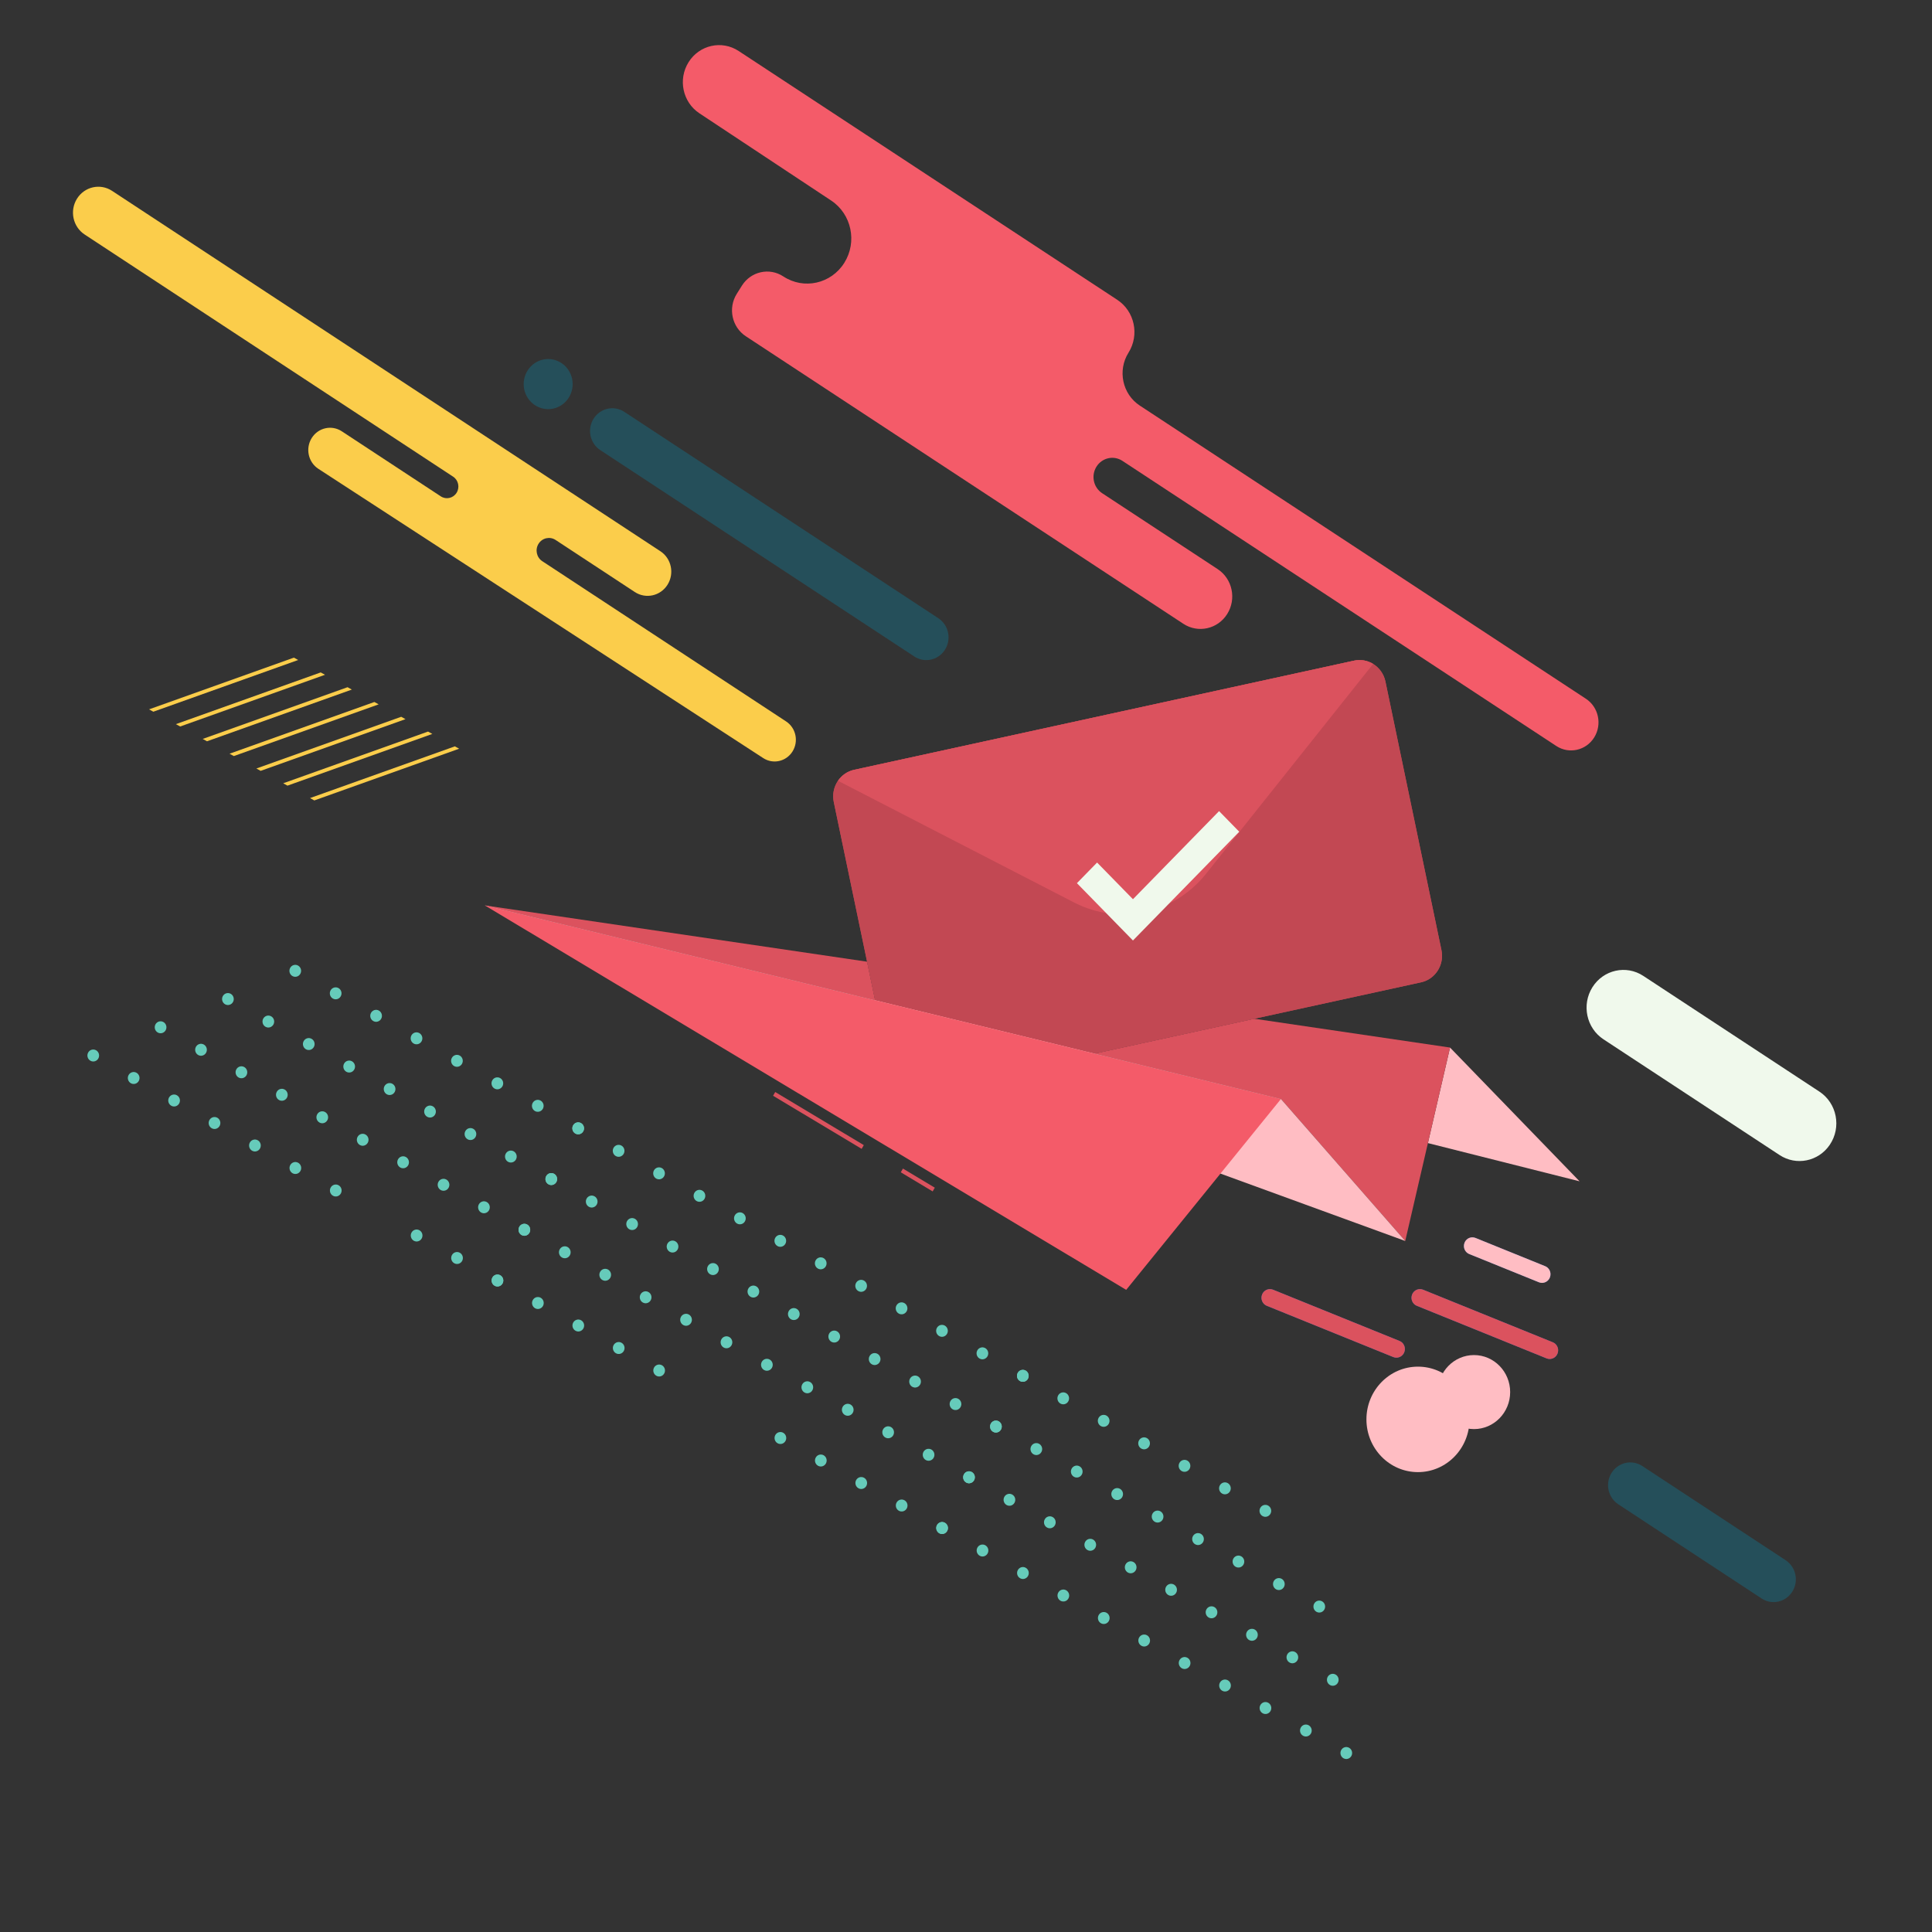 <svg width="1672" height="1672" viewBox="0 0 1672 1672" fill="none" xmlns="http://www.w3.org/2000/svg">
<rect x="0" y="0" width="1672" height="1672" fill="#333333" stroke="none"/>
<g clip-path="url(#clip0_331_20)">
<path d="M269.787 379.055C275.404 370.098 287.057 367.501 295.809 373.255L381.468 429.548C386.062 432.568 392.175 431.205 395.126 426.504C398.074 421.806 396.742 415.548 392.151 412.531L73.252 202.95C63.056 196.246 60.099 182.357 66.647 171.922C73.198 161.489 86.774 158.463 96.969 165.163L571.527 477.052C581.053 483.31 583.815 496.285 577.697 506.033C571.581 515.78 558.9 518.607 549.374 512.346L480.821 467.292C475.864 464.037 469.265 465.508 466.08 470.578C462.896 475.651 464.333 482.404 469.291 485.662L680.32 624.352C688.862 629.969 691.34 641.609 685.855 650.355L685.852 650.355C680.383 659.069 669.058 661.622 660.515 656.068L275.531 405.736C266.721 400.009 264.143 388.04 269.787 379.055Z" fill="#FBCD4B"/>
<path d="M1540.1 999.612L1387.71 899.466C1372.89 889.729 1368.6 869.546 1378.11 854.387C1387.63 839.226 1407.35 834.83 1422.16 844.566L1574.55 944.71C1589.76 954.705 1593.82 975.623 1583.49 990.8C1573.7 1005.2 1554.53 1009.09 1540.1 999.612Z" fill="#F0F9EC"/>
<path d="M347.212 620.319L350.921 622.366L225.575 667.122L221.867 665.08L347.212 620.319Z" fill="#FBCD4B"/>
<path d="M323.998 607.52L327.707 609.564L202.362 654.325L198.652 652.278L323.998 607.52Z" fill="#FBCD4B"/>
<path d="M300.781 594.728L304.489 596.772L179.144 641.531L175.436 639.486L300.781 594.728Z" fill="#FBCD4B"/>
<path d="M277.56 581.932L281.269 583.976L155.924 628.735L152.215 626.69L277.56 581.932Z" fill="#FBCD4B"/>
<path d="M254.344 569.133L258.054 571.18L132.708 615.935L129 613.894L254.344 569.133Z" fill="#FBCD4B"/>
<path d="M393.65 645.912L397.359 647.956L272.013 692.714L268.305 690.67L393.65 645.912Z" fill="#FBCD4B"/>
<path d="M370.432 633.112L374.142 635.159L248.797 679.917L245.088 677.873L370.432 633.112Z" fill="#FBCD4B"/>
<path d="M1271.75 1228.37C1271.75 1253.57 1251.78 1274.01 1227.14 1274.01C1202.51 1274.01 1182.54 1253.57 1182.54 1228.37C1182.54 1203.16 1202.51 1182.73 1227.14 1182.73C1251.78 1182.73 1271.75 1203.16 1271.75 1228.37Z" fill="#FFBDC3"/>
<path d="M1306.93 1204.74C1306.93 1222.43 1292.91 1236.77 1275.62 1236.77C1258.34 1236.77 1244.32 1222.43 1244.32 1204.74C1244.32 1187.05 1258.34 1172.71 1275.62 1172.71C1292.91 1172.71 1306.93 1187.05 1306.93 1204.74Z" fill="#FFBDC3"/>
<path d="M1367 1022.34L1235.75 989.26L1254.9 906.581L1367 1022.34Z" fill="#FFBDC3"/>
<path d="M1216.13 1073.97L1108.56 951.089L947.159 911.842L1085.5 881.634L1254.9 906.582L1235.75 989.261L1216.13 1073.97ZM757.359 865.688L419.57 783.549L750.389 832.275L757.359 865.688Z" fill="#DB525E"/>
<path d="M1198.98 589.764L1247.48 822.32C1250.11 834.917 1242.19 847.421 1229.88 850.106L797.212 944.584C784.904 947.272 772.688 939.166 770.061 926.572L721.558 694.016C720.184 687.433 721.697 680.856 725.207 675.701C728.421 671.026 733.287 667.513 739.161 666.227L1171.82 571.753C1177.7 570.47 1183.54 571.648 1188.34 574.568C1193.6 577.812 1197.6 583.18 1198.98 589.764Z" fill="#C24853"/>
<path d="M792.459 945.098C781.902 945.098 772.346 937.535 770.059 926.573L766.619 910.08L837.268 935.837L797.211 944.584C795.621 944.933 794.027 945.098 792.459 945.098ZM947.16 911.842L757.359 865.688L721.557 694.017C721.22 692.393 721.055 690.774 721.055 689.176C721.047 684.28 722.561 679.586 725.206 675.702C728.42 671.026 733.286 667.513 739.159 666.227L1171.82 571.753C1173.42 571.404 1175.01 571.239 1176.58 571.239C1180.79 571.239 1184.84 572.439 1188.34 574.569C1193.6 577.812 1197.6 583.181 1198.98 589.765L1247.48 822.32C1247.82 823.944 1247.99 825.567 1247.99 827.168C1247.99 837.977 1240.6 847.767 1229.88 850.106L1221.6 851.917L1174.02 862.306L1173.1 862.505L1129.93 871.934L1129.01 872.133L947.16 911.842Z" fill="#C24853"/>
<path d="M1188.34 574.569L1043.76 756.153C1016.15 790.834 968.671 801.201 929.629 781.078L725.205 675.701C728.422 671.026 733.285 667.513 739.158 666.227L1171.82 571.753C1177.7 570.471 1183.54 571.648 1188.34 574.569Z" fill="#DB525E"/>
<path d="M1216.13 1073.97L1174.02 1058.61L1173.1 1058.28L1129.92 1042.54L1129.01 1042.2L947.196 975.917L878.804 950.981L877.925 950.662L852.924 941.547L837.267 935.837L766.618 910.08L419.57 783.549L1108.56 951.089L1216.13 1073.97Z" fill="#FFBDC3"/>
<path d="M745.703 994.247L669.041 948.296L670.895 945.06L747.557 991.011L745.703 994.247Z" fill="#DB525E"/>
<path d="M807.147 1031.08L779.57 1014.55L781.424 1011.31L809.001 1027.84L807.147 1031.08Z" fill="#DB525E"/>
<path d="M419.57 783.549L1108.56 951.089L974.633 1116.27L419.57 783.549Z" fill="#F45B69"/>
<path d="M1341.12 1176.1C1340.23 1176.1 1339.31 1175.93 1338.43 1175.57L1226.18 1130.09C1222.42 1128.57 1220.57 1124.22 1222.06 1120.36C1223.55 1116.51 1227.79 1114.62 1231.58 1116.15L1343.82 1161.63C1347.59 1163.15 1349.43 1167.5 1347.94 1171.35C1346.8 1174.3 1344.04 1176.1 1341.12 1176.1Z" fill="#3A66B9"/>
<path d="M1341.12 1176.1C1340.23 1176.1 1339.31 1175.93 1338.43 1175.57L1226.18 1130.09C1223.3 1128.93 1221.54 1126.1 1221.55 1123.11C1221.55 1122.19 1221.72 1121.26 1222.06 1120.36C1223.2 1117.42 1225.95 1115.62 1228.87 1115.62C1229.77 1115.62 1230.69 1115.79 1231.58 1116.15L1343.82 1161.63C1346.7 1162.79 1348.46 1165.62 1348.46 1168.61C1348.46 1169.52 1348.29 1170.45 1347.94 1171.35C1346.8 1174.3 1344.04 1176.1 1341.12 1176.1Z" fill="#DB525E"/>
<path d="M1334.51 1110.24C1333.62 1110.24 1332.7 1110.07 1331.81 1109.71L1271.53 1085.29C1267.77 1083.76 1265.92 1079.41 1267.42 1075.55C1268.9 1071.71 1273.15 1069.81 1276.93 1071.34L1337.21 1095.77C1340.97 1097.29 1342.82 1101.64 1341.33 1105.5C1340.19 1108.44 1337.43 1110.24 1334.51 1110.24Z" fill="#3A66B9"/>
<path d="M1334.51 1110.24C1333.62 1110.24 1332.7 1110.07 1331.81 1109.71L1271.53 1085.29C1268.65 1084.12 1266.89 1081.29 1266.9 1078.3C1266.9 1077.39 1267.07 1076.46 1267.42 1075.55C1268.55 1072.61 1271.3 1070.81 1274.22 1070.81C1275.12 1070.81 1276.04 1070.98 1276.93 1071.34L1337.21 1095.77C1340.09 1096.93 1341.85 1099.76 1341.84 1102.75C1341.84 1103.67 1341.67 1104.6 1341.33 1105.5C1340.19 1108.44 1337.43 1110.24 1334.51 1110.24Z" fill="#FFBDC3"/>
<path d="M1208.49 1174.96C1207.59 1174.96 1206.68 1174.79 1205.79 1174.43L1096.35 1130.09C1092.58 1128.57 1090.74 1124.21 1092.23 1120.36C1093.72 1116.51 1097.97 1114.63 1101.74 1116.15L1211.19 1160.49C1214.95 1162.01 1216.8 1166.37 1215.3 1170.22C1214.16 1173.17 1211.41 1174.96 1208.49 1174.96Z" fill="#3A66B9"/>
<path d="M1208.48 1174.96C1207.59 1174.96 1206.68 1174.79 1205.79 1174.43L1174.02 1161.56L1173.1 1161.19L1129.92 1143.7L1129.01 1143.32L1096.35 1130.09C1093.47 1128.93 1091.71 1126.1 1091.71 1123.11C1091.71 1122.19 1091.88 1121.26 1092.23 1120.36C1093.37 1117.42 1096.12 1115.62 1099.04 1115.62C1099.94 1115.62 1100.86 1115.79 1101.74 1116.15L1211.19 1160.49C1214.07 1161.65 1215.82 1164.48 1215.82 1167.47C1215.82 1168.39 1215.65 1169.32 1215.3 1170.22C1214.16 1173.17 1211.41 1174.96 1208.48 1174.96Z" fill="#DB525E"/>
<path d="M1072.47 719.804L1055.02 701.953L980.484 778.197L949.445 746.465L932 764.316L980.484 813.928L1072.47 719.804Z" fill="#F0F9EC"/>
<path d="M730.676 227.468C719.281 245.624 695.655 250.891 677.914 239.23C665.853 231.306 649.802 234.884 642.055 247.223L637.614 254.298C629.87 266.637 633.368 283.064 645.426 290.989L1024.09 539.836C1036.86 548.227 1053.86 544.438 1062.06 531.371C1070.26 518.305 1066.56 500.91 1053.79 492.518L953.808 426.816C946.263 421.855 944.073 411.572 948.918 403.847C953.767 396.12 963.819 393.88 971.367 398.842L1346.83 645.581C1357.85 652.829 1372.54 649.555 1379.62 638.27C1386.7 626.985 1383.5 611.961 1372.48 604.712L986.377 350.977C971.337 341.092 966.975 320.604 976.634 305.214C986.294 289.823 981.932 269.335 966.891 259.451L639.241 44.129C624.674 34.558 605.281 38.881 595.924 53.785C586.593 68.655 590.771 88.447 605.27 98.048L719.293 173.548C736.953 185.244 742.045 209.355 730.676 227.468Z" fill="#F45B69"/>
<path d="M1524.54 1383.37L1400.5 1301.85C1391.56 1295.98 1388.96 1283.8 1394.71 1274.65C1400.45 1265.51 1412.35 1262.85 1421.29 1268.73L1545.33 1350.24C1554.5 1356.27 1556.95 1368.89 1550.72 1378.05C1544.81 1386.74 1533.24 1389.09 1524.54 1383.37Z" fill="#254F5A"/>
<path d="M791.263 568.146L519.497 389.547C510.553 383.672 507.96 371.491 513.705 362.344C519.445 353.199 531.347 350.546 540.284 356.419L812.056 535.02C821.229 541.048 823.678 553.672 817.448 562.83C811.538 571.515 799.968 573.865 791.263 568.146Z" fill="#254F5A"/>
<path d="M494.699 338.647C498.066 327.176 491.708 315.079 480.496 311.633C469.286 308.187 457.466 314.696 454.099 326.167C450.731 337.641 457.09 349.734 468.299 353.18C479.512 356.626 491.331 350.12 494.699 338.647Z" fill="#254F5A"/>
<path d="M1090.63 1305.04C1089.29 1307.55 1090.2 1310.7 1092.66 1312.06C1095.11 1313.43 1098.18 1312.5 1099.52 1309.99C1100.85 1307.48 1099.94 1304.33 1097.48 1302.97C1095.03 1301.6 1091.96 1302.53 1090.63 1305.04Z" fill="#66CBBA"/>
<path d="M1055.64 1285.57C1054.31 1288.08 1055.22 1291.23 1057.67 1292.59C1060.13 1293.96 1063.2 1293.03 1064.53 1290.52C1065.86 1288.01 1064.95 1284.86 1062.5 1283.5C1060.04 1282.13 1056.97 1283.06 1055.64 1285.57Z" fill="#66CBBA"/>
<path d="M1020.66 1266.1C1019.33 1268.61 1020.24 1271.75 1022.69 1273.12C1025.15 1274.49 1028.22 1273.56 1029.55 1271.05C1030.88 1268.54 1029.97 1265.39 1027.52 1264.02C1025.06 1262.66 1021.99 1263.59 1020.66 1266.1Z" fill="#66CBBA"/>
<path d="M985.679 1246.62C984.345 1249.14 985.255 1252.28 987.711 1253.65C990.167 1255.02 993.236 1254.09 994.569 1251.57C995.902 1249.06 994.992 1245.92 992.537 1244.55C990.082 1243.19 987.012 1244.11 985.679 1246.62Z" fill="#66CBBA"/>
<path d="M950.695 1227.15C949.362 1229.67 950.272 1232.81 952.727 1234.18C955.182 1235.54 958.253 1234.62 959.587 1232.1C960.919 1229.59 960.009 1226.45 957.554 1225.08C955.098 1223.71 952.028 1224.64 950.695 1227.15Z" fill="#66CBBA"/>
<path d="M915.717 1207.68C914.384 1210.19 915.293 1213.33 917.749 1214.7C920.203 1216.07 923.274 1215.14 924.606 1212.63C925.939 1210.11 925.03 1206.97 922.574 1205.61C920.12 1204.24 917.049 1205.17 915.717 1207.68Z" fill="#66CBBA"/>
<path d="M880.735 1188.21C879.403 1190.72 880.313 1193.86 882.767 1195.23C885.222 1196.59 888.293 1195.67 889.626 1193.16C890.958 1190.64 890.048 1187.5 887.594 1186.13C885.139 1184.76 882.068 1185.69 880.735 1188.21Z" fill="#66CBBA"/>
<path d="M1137.29 1387.89C1135.96 1390.4 1136.87 1393.54 1139.32 1394.91C1141.78 1396.28 1144.85 1395.35 1146.18 1392.84C1147.52 1390.32 1146.61 1387.18 1144.15 1385.82C1141.7 1384.45 1138.62 1385.38 1137.29 1387.89Z" fill="#66CBBA"/>
<path d="M1102.31 1368.41C1100.98 1370.93 1101.89 1374.07 1104.34 1375.44C1106.8 1376.81 1109.87 1375.88 1111.2 1373.36C1112.53 1370.85 1111.62 1367.71 1109.17 1366.34C1106.71 1364.98 1103.64 1365.9 1102.31 1368.41Z" fill="#66CBBA"/>
<path d="M1067.33 1348.94C1066 1351.45 1066.91 1354.6 1069.36 1355.96C1071.82 1357.33 1074.89 1356.4 1076.22 1353.89C1077.55 1351.38 1076.64 1348.24 1074.19 1346.87C1071.73 1345.5 1068.66 1346.43 1067.33 1348.94Z" fill="#66CBBA"/>
<path d="M1032.35 1329.47C1031.02 1331.98 1031.93 1335.13 1034.38 1336.49C1036.84 1337.86 1039.91 1336.93 1041.24 1334.42C1042.57 1331.91 1041.66 1328.76 1039.21 1327.4C1036.75 1326.03 1033.68 1326.96 1032.35 1329.47Z" fill="#66CBBA"/>
<path d="M997.368 1310C996.036 1312.51 996.946 1315.65 999.4 1317.02C1001.86 1318.39 1004.93 1317.46 1006.26 1314.95C1007.59 1312.44 1006.68 1309.29 1004.23 1307.92C1001.77 1306.56 998.703 1307.49 997.368 1310Z" fill="#66CBBA"/>
<path d="M962.384 1290.52C961.051 1293.03 961.962 1296.18 964.416 1297.55C966.872 1298.92 969.941 1297.99 971.274 1295.47C972.607 1292.96 971.696 1289.82 969.242 1288.45C966.787 1287.09 963.717 1288.01 962.384 1290.52Z" fill="#66CBBA"/>
<path d="M927.408 1271.05C926.075 1273.56 926.984 1276.71 929.44 1278.07C931.894 1279.44 934.965 1278.51 936.298 1276C937.63 1273.49 936.72 1270.34 934.266 1268.98C931.811 1267.61 928.74 1268.54 927.408 1271.05Z" fill="#66CBBA"/>
<path d="M892.422 1251.58C891.087 1254.09 891.997 1257.23 894.454 1258.6C896.908 1259.97 899.979 1259.04 901.311 1256.53C902.644 1254.02 901.734 1250.87 899.279 1249.51C896.825 1248.14 893.753 1249.07 892.422 1251.58Z" fill="#66CBBA"/>
<path d="M857.447 1232.11C856.113 1234.62 857.023 1237.76 859.478 1239.13C861.932 1240.5 865.004 1239.57 866.335 1237.05C867.67 1234.54 866.76 1231.4 864.304 1230.03C861.849 1228.66 858.778 1229.59 857.447 1232.11Z" fill="#66CBBA"/>
<path d="M1148.98 1451.26C1147.65 1453.77 1148.56 1456.92 1151.01 1458.28C1153.47 1459.65 1156.54 1458.72 1157.87 1456.21C1159.2 1453.7 1158.3 1450.55 1155.84 1449.19C1153.39 1447.82 1150.31 1448.75 1148.98 1451.26Z" fill="#66CBBA"/>
<path d="M1114 1431.79C1112.67 1434.3 1113.58 1437.44 1116.03 1438.81C1118.49 1440.18 1121.56 1439.25 1122.89 1436.74C1124.22 1434.23 1123.31 1431.08 1120.86 1429.71C1118.4 1428.35 1115.33 1429.28 1114 1431.79Z" fill="#66CBBA"/>
<path d="M1079.02 1412.31C1077.69 1414.83 1078.6 1417.97 1081.05 1419.34C1083.51 1420.7 1086.58 1419.77 1087.91 1417.26C1089.24 1414.75 1088.33 1411.61 1085.88 1410.24C1083.42 1408.88 1080.35 1409.8 1079.02 1412.31Z" fill="#66CBBA"/>
<path d="M1044.04 1392.84C1042.7 1395.35 1043.61 1398.5 1046.07 1399.87C1048.52 1401.23 1051.59 1400.3 1052.93 1397.79C1054.26 1395.28 1053.35 1392.13 1050.89 1390.77C1048.44 1389.4 1045.37 1390.33 1044.04 1392.84Z" fill="#66CBBA"/>
<path d="M1009.06 1373.37C1007.72 1375.88 1008.63 1379.02 1011.09 1380.39C1013.54 1381.76 1016.61 1380.83 1017.95 1378.32C1019.28 1375.81 1018.37 1372.66 1015.92 1371.3C1013.46 1369.93 1010.39 1370.86 1009.06 1373.37Z" fill="#66CBBA"/>
<path d="M974.074 1353.9C972.741 1356.41 973.651 1359.55 976.106 1360.92C978.56 1362.29 981.631 1361.36 982.964 1358.85C984.296 1356.33 983.386 1353.19 980.931 1351.82C978.477 1350.45 975.406 1351.38 974.074 1353.9Z" fill="#66CBBA"/>
<path d="M939.098 1334.42C937.766 1336.93 938.676 1340.08 941.131 1341.45C943.585 1342.81 946.657 1341.88 947.989 1339.37C949.322 1336.86 948.412 1333.72 945.957 1332.35C943.502 1330.98 940.431 1331.91 939.098 1334.42Z" fill="#66CBBA"/>
<path d="M904.112 1314.95C902.779 1317.47 903.689 1320.61 906.144 1321.98C908.6 1323.34 911.669 1322.41 913.004 1319.9C914.335 1317.39 913.425 1314.25 910.971 1312.88C908.514 1311.51 905.446 1312.44 904.112 1314.95Z" fill="#66CBBA"/>
<path d="M869.138 1295.48C867.804 1297.99 868.714 1301.13 871.169 1302.5C873.624 1303.87 876.694 1302.94 878.027 1300.43C879.361 1297.92 878.451 1294.77 875.996 1293.41C873.54 1292.04 870.469 1292.97 869.138 1295.48Z" fill="#66CBBA"/>
<path d="M834.15 1276.01C832.817 1278.52 833.727 1281.66 836.182 1283.03C838.637 1284.4 841.707 1283.47 843.039 1280.96C844.373 1278.44 843.463 1275.3 841.007 1273.93C838.553 1272.57 835.482 1273.5 834.15 1276.01Z" fill="#66CBBA"/>
<path d="M1160.67 1514.63C1159.34 1517.14 1160.25 1520.29 1162.7 1521.66C1165.16 1523.02 1168.23 1522.09 1169.56 1519.58C1170.89 1517.07 1169.99 1513.93 1167.53 1512.56C1165.07 1511.19 1162.01 1512.12 1160.67 1514.63Z" fill="#66CBBA"/>
<path d="M1125.69 1495.16C1124.35 1497.67 1125.26 1500.82 1127.72 1502.18C1130.17 1503.55 1133.24 1502.62 1134.58 1500.11C1135.91 1497.6 1135 1494.46 1132.55 1493.09C1130.09 1491.72 1127.02 1492.65 1125.69 1495.16Z" fill="#66CBBA"/>
<path d="M1090.71 1475.69C1089.38 1478.2 1090.29 1481.34 1092.74 1482.71C1095.2 1484.08 1098.27 1483.15 1099.6 1480.64C1100.93 1478.12 1100.02 1474.98 1097.57 1473.61C1095.11 1472.25 1092.04 1473.18 1090.71 1475.69Z" fill="#66CBBA"/>
<path d="M1055.73 1456.21C1054.39 1458.72 1055.3 1461.87 1057.76 1463.24C1060.21 1464.6 1063.28 1463.67 1064.62 1461.16C1065.95 1458.65 1065.04 1455.51 1062.58 1454.14C1060.13 1452.77 1057.06 1453.7 1055.73 1456.21Z" fill="#66CBBA"/>
<path d="M1020.75 1436.74C1019.42 1439.25 1020.33 1442.4 1022.78 1443.77C1025.23 1445.13 1028.31 1444.2 1029.64 1441.69C1030.97 1439.18 1030.06 1436.03 1027.61 1434.67C1025.15 1433.3 1022.08 1434.23 1020.75 1436.74Z" fill="#66CBBA"/>
<path d="M985.765 1417.27C984.433 1419.78 985.343 1422.93 987.797 1424.29C990.253 1425.66 993.323 1424.73 994.655 1422.22C995.987 1419.71 995.078 1416.56 992.623 1415.19C990.168 1413.83 987.098 1414.76 985.765 1417.27Z" fill="#66CBBA"/>
<path d="M950.788 1397.79C949.454 1400.31 950.364 1403.45 952.82 1404.82C955.275 1406.19 958.346 1405.26 959.679 1402.74C961.011 1400.23 960.101 1397.09 957.646 1395.72C955.191 1394.36 952.12 1395.28 950.788 1397.79Z" fill="#66CBBA"/>
<path d="M915.803 1378.32C914.47 1380.84 915.38 1383.98 917.835 1385.35C920.29 1386.71 923.361 1385.79 924.692 1383.27C926.027 1380.76 925.117 1377.62 922.66 1376.25C920.206 1374.88 917.135 1375.81 915.803 1378.32Z" fill="#66CBBA"/>
<path d="M880.822 1358.85C879.491 1361.37 880.401 1364.51 882.854 1365.87C885.31 1367.24 888.381 1366.31 889.713 1363.8C891.046 1361.29 890.137 1358.15 887.68 1356.78C885.227 1355.41 882.156 1356.34 880.822 1358.85Z" fill="#66CBBA"/>
<path d="M845.843 1339.38C844.511 1341.89 845.421 1345.03 847.875 1346.4C850.331 1347.77 853.4 1346.84 854.733 1344.33C856.066 1341.82 855.156 1338.67 852.701 1337.3C850.246 1335.94 847.176 1336.87 845.843 1339.38Z" fill="#66CBBA"/>
<path d="M810.863 1319.9C809.531 1322.42 810.439 1325.56 812.895 1326.93C815.35 1328.3 818.421 1327.37 819.755 1324.85C821.086 1322.34 820.177 1319.2 817.723 1317.83C815.267 1316.47 812.195 1317.39 810.863 1319.9Z" fill="#66CBBA"/>
<path d="M880.735 1188.21C879.403 1190.72 880.313 1193.86 882.767 1195.23C885.222 1196.59 888.293 1195.67 889.626 1193.16C890.958 1190.64 890.048 1187.5 887.594 1186.13C885.139 1184.76 882.068 1185.69 880.735 1188.21Z" fill="#66CBBA"/>
<path d="M845.755 1168.73C844.422 1171.25 845.332 1174.39 847.786 1175.75C850.243 1177.12 853.312 1176.19 854.645 1173.68C855.978 1171.17 855.068 1168.03 852.614 1166.66C850.157 1165.29 847.088 1166.22 845.755 1168.73Z" fill="#66CBBA"/>
<path d="M810.771 1149.26C809.438 1151.77 810.348 1154.92 812.803 1156.28C815.257 1157.65 818.328 1156.72 819.661 1154.21C820.993 1151.7 820.083 1148.56 817.629 1147.19C815.174 1145.82 812.103 1146.75 810.771 1149.26Z" fill="#66CBBA"/>
<path d="M775.794 1129.79C774.461 1132.3 775.371 1135.45 777.826 1136.81C780.281 1138.18 783.352 1137.25 784.684 1134.74C786.017 1132.23 785.107 1129.08 782.651 1127.71C780.197 1126.35 777.127 1127.28 775.794 1129.79Z" fill="#66CBBA"/>
<path d="M740.808 1110.32C739.476 1112.83 740.386 1115.97 742.84 1117.34C745.297 1118.71 748.367 1117.78 749.699 1115.26C751.033 1112.75 750.123 1109.61 747.667 1108.24C745.213 1106.88 742.142 1107.8 740.808 1110.32Z" fill="#66CBBA"/>
<path d="M705.833 1090.84C704.503 1093.35 705.412 1096.5 707.865 1097.86C710.322 1099.23 713.39 1098.3 714.724 1095.79C716.056 1093.28 715.146 1090.14 712.692 1088.77C710.236 1087.4 707.168 1088.33 705.833 1090.84Z" fill="#66CBBA"/>
<path d="M670.849 1071.37C669.515 1073.88 670.425 1077.03 672.881 1078.39C675.335 1079.76 678.406 1078.83 679.74 1076.32C681.071 1073.81 680.161 1070.66 677.707 1069.3C675.251 1067.93 672.181 1068.86 670.849 1071.37Z" fill="#66CBBA"/>
<path d="M635.873 1051.9C634.539 1054.41 635.448 1057.55 637.905 1058.92C640.359 1060.29 643.43 1059.36 644.761 1056.85C646.095 1054.33 645.186 1051.19 642.729 1049.82C640.275 1048.45 637.204 1049.38 635.873 1051.9Z" fill="#66CBBA"/>
<path d="M600.884 1032.43C599.553 1034.94 600.463 1038.08 602.917 1039.45C605.373 1040.81 608.443 1039.88 609.775 1037.38C611.109 1034.86 610.199 1031.72 607.743 1030.35C605.289 1028.98 602.218 1029.91 600.884 1032.43Z" fill="#66CBBA"/>
<path d="M565.9 1012.95C564.569 1015.46 565.479 1018.61 567.932 1019.98C570.389 1021.34 573.459 1020.41 574.791 1017.9C576.122 1015.39 575.212 1012.25 572.759 1010.88C570.305 1009.51 567.234 1010.44 565.9 1012.95Z" fill="#66CBBA"/>
<path d="M530.925 993.476C529.591 995.99 530.501 999.135 532.957 1000.5C535.414 1001.87 538.482 1000.94 539.816 998.426C541.147 995.916 540.238 992.771 537.784 991.403C535.328 990.038 532.26 990.966 530.925 993.476Z" fill="#66CBBA"/>
<path d="M495.939 974.006C494.605 976.52 495.515 979.664 497.971 981.029C500.425 982.397 503.496 981.469 504.829 978.955C506.161 976.445 505.251 973.301 502.797 971.932C500.341 970.567 497.27 971.496 495.939 974.006Z" fill="#66CBBA"/>
<path d="M857.447 1232.11C856.113 1234.62 857.023 1237.76 859.478 1239.13C861.932 1240.5 865.004 1239.57 866.335 1237.05C867.67 1234.54 866.76 1231.4 864.304 1230.03C861.849 1228.66 858.778 1229.59 857.447 1232.11Z" fill="#66CBBA"/>
<path d="M822.459 1212.63C821.127 1215.15 822.037 1218.29 824.491 1219.66C826.947 1221.02 830.018 1220.1 831.35 1217.58C832.683 1215.07 831.773 1211.93 829.317 1210.56C826.863 1209.19 823.793 1210.12 822.459 1212.63Z" fill="#66CBBA"/>
<path d="M787.484 1193.16C786.153 1195.67 787.062 1198.81 789.516 1200.18C791.971 1201.55 795.041 1200.62 796.374 1198.11C797.706 1195.59 796.797 1192.45 794.342 1191.08C791.887 1189.72 788.818 1190.65 787.484 1193.16Z" fill="#66CBBA"/>
<path d="M752.496 1173.69C751.164 1176.2 752.073 1179.34 754.529 1180.71C756.982 1182.08 760.053 1181.15 761.388 1178.64C762.72 1176.12 761.811 1172.98 759.356 1171.61C756.899 1170.25 753.828 1171.17 752.496 1173.69Z" fill="#66CBBA"/>
<path d="M717.523 1154.21C716.191 1156.72 717.101 1159.87 719.555 1161.24C722.011 1162.6 725.082 1161.67 726.414 1159.16C727.748 1156.65 726.838 1153.51 724.382 1152.14C721.928 1150.77 718.857 1151.7 717.523 1154.21Z" fill="#66CBBA"/>
<path d="M682.537 1134.74C681.205 1137.25 682.115 1140.4 684.569 1141.77C687.025 1143.13 690.096 1142.2 691.427 1139.69C692.761 1137.18 691.851 1134.03 689.395 1132.67C686.941 1131.3 683.871 1132.23 682.537 1134.74Z" fill="#66CBBA"/>
<path d="M647.553 1115.27C646.221 1117.78 647.131 1120.93 649.585 1122.3C652.041 1123.66 655.109 1122.73 656.443 1120.22C657.774 1117.71 656.864 1114.56 654.411 1113.2C651.954 1111.83 648.887 1112.76 647.553 1115.27Z" fill="#66CBBA"/>
<path d="M612.576 1095.8C611.241 1098.31 612.151 1101.45 614.608 1102.82C617.061 1104.19 620.132 1103.26 621.467 1100.75C622.798 1098.23 621.888 1095.09 619.435 1093.72C616.978 1092.36 613.907 1093.29 612.576 1095.8Z" fill="#66CBBA"/>
<path d="M577.591 1076.33C576.256 1078.84 577.166 1081.98 579.623 1083.35C582.076 1084.71 585.147 1083.79 586.478 1081.28C587.812 1078.76 586.902 1075.62 584.446 1074.25C581.992 1072.88 578.921 1073.81 577.591 1076.33Z" fill="#66CBBA"/>
<path d="M542.612 1056.85C541.281 1059.36 542.191 1062.51 544.644 1063.87C547.101 1065.24 550.172 1064.31 551.503 1061.8C552.838 1059.29 551.928 1056.14 549.471 1054.78C547.018 1053.41 543.947 1054.34 542.612 1056.85Z" fill="#66CBBA"/>
<path d="M507.626 1037.38C506.295 1039.89 507.205 1043.04 509.658 1044.4C512.115 1045.77 515.186 1044.84 516.517 1042.33C517.851 1039.82 516.941 1036.67 514.484 1035.31C512.031 1033.94 508.961 1034.87 507.626 1037.38Z" fill="#66CBBA"/>
<path d="M472.65 1017.91C471.319 1020.42 472.228 1023.56 474.682 1024.93C477.138 1026.29 480.209 1025.37 481.541 1022.86C482.875 1020.34 481.966 1017.2 479.509 1015.83C477.056 1014.47 473.985 1015.4 472.65 1017.91Z" fill="#66CBBA"/>
<path d="M834.15 1276.01C832.817 1278.52 833.727 1281.66 836.182 1283.03C838.637 1284.4 841.707 1283.47 843.039 1280.96C844.373 1278.44 843.463 1275.3 841.007 1273.93C838.553 1272.57 835.482 1273.5 834.15 1276.01Z" fill="#66CBBA"/>
<path d="M799.175 1256.53C797.845 1259.04 798.754 1262.19 801.207 1263.55C803.663 1264.92 806.735 1263.99 808.067 1261.48C809.4 1258.97 808.491 1255.83 806.035 1254.46C803.581 1253.09 800.51 1254.02 799.175 1256.53Z" fill="#66CBBA"/>
<path d="M764.189 1237.06C762.858 1239.57 763.767 1242.72 766.221 1244.08C768.676 1245.45 771.746 1244.52 773.08 1242.01C774.414 1239.5 773.505 1236.35 771.048 1234.99C768.592 1233.62 765.522 1234.55 764.189 1237.06Z" fill="#66CBBA"/>
<path d="M729.213 1217.59C727.878 1220.1 728.788 1223.24 731.245 1224.61C733.698 1225.97 736.769 1225.05 738.104 1222.53C739.434 1220.02 738.524 1216.88 736.071 1215.51C733.614 1214.14 730.544 1215.07 729.213 1217.59Z" fill="#66CBBA"/>
<path d="M694.228 1198.12C692.894 1200.63 693.804 1203.77 696.261 1205.14C698.714 1206.5 701.784 1205.58 703.119 1203.06C704.45 1200.55 703.54 1197.41 701.087 1196.04C698.63 1194.67 695.559 1195.6 694.228 1198.12Z" fill="#66CBBA"/>
<path d="M659.242 1178.64C657.908 1181.16 658.818 1184.3 661.274 1185.66C663.728 1187.03 666.799 1186.1 668.13 1183.59C669.465 1181.08 668.555 1177.94 666.098 1176.57C663.645 1175.2 660.574 1176.13 659.242 1178.64Z" fill="#66CBBA"/>
<path d="M624.263 1159.17C622.932 1161.68 623.842 1164.83 626.295 1166.19C628.752 1167.56 631.823 1166.63 633.153 1164.12C634.488 1161.61 633.578 1158.46 631.121 1157.09C628.668 1155.73 625.597 1156.66 624.263 1159.17Z" fill="#66CBBA"/>
<path d="M589.281 1139.7C587.95 1142.21 588.86 1145.35 591.313 1146.72C593.77 1148.09 596.837 1147.16 598.171 1144.65C599.503 1142.14 598.593 1138.99 596.139 1137.62C593.683 1136.26 590.615 1137.19 589.281 1139.7Z" fill="#66CBBA"/>
<path d="M554.304 1120.22C552.97 1122.74 553.88 1125.88 556.336 1127.25C558.79 1128.61 561.861 1127.69 563.195 1125.17C564.526 1122.66 563.617 1119.52 561.163 1118.15C558.706 1116.78 555.636 1117.71 554.304 1120.22Z" fill="#66CBBA"/>
<path d="M519.32 1100.75C517.986 1103.26 518.896 1106.41 521.352 1107.77C523.806 1109.14 526.876 1108.21 528.21 1105.7C529.542 1103.19 528.632 1100.05 526.178 1098.68C523.722 1097.31 520.651 1098.24 519.32 1100.75Z" fill="#66CBBA"/>
<path d="M484.344 1081.28C483.009 1083.79 483.919 1086.93 486.376 1088.3C488.829 1089.67 491.9 1088.74 493.234 1086.23C494.565 1083.71 493.655 1080.57 491.202 1079.2C488.746 1077.84 485.675 1078.77 484.344 1081.28Z" fill="#66CBBA"/>
<path d="M449.359 1061.81C448.025 1064.32 448.934 1067.46 451.391 1068.83C453.844 1070.2 456.915 1069.27 458.25 1066.76C459.581 1064.24 458.671 1061.1 456.218 1059.73C453.761 1058.37 450.69 1059.29 449.359 1061.81Z" fill="#66CBBA"/>
<path d="M810.863 1319.9C809.531 1322.42 810.439 1325.56 812.895 1326.93C815.35 1328.3 818.421 1327.37 819.755 1324.85C821.086 1322.34 820.177 1319.2 817.723 1317.83C815.267 1316.47 812.195 1317.39 810.863 1319.9Z" fill="#66CBBA"/>
<path d="M775.88 1300.43C774.549 1302.95 775.458 1306.09 777.912 1307.46C780.368 1308.82 783.438 1307.89 784.77 1305.38C786.103 1302.87 785.194 1299.73 782.738 1298.36C780.284 1296.99 777.215 1297.92 775.88 1300.43Z" fill="#66CBBA"/>
<path d="M740.902 1280.96C739.57 1283.47 740.48 1286.61 742.934 1287.98C745.39 1289.35 748.461 1288.42 749.793 1285.91C751.127 1283.4 750.217 1280.25 747.761 1278.89C745.307 1277.52 742.236 1278.45 740.902 1280.96Z" fill="#66CBBA"/>
<path d="M705.918 1261.49C704.586 1264 705.496 1267.14 707.949 1268.51C710.406 1269.88 713.474 1268.95 714.808 1266.43C716.14 1263.92 715.23 1260.78 712.777 1259.41C710.32 1258.05 707.252 1258.97 705.918 1261.49Z" fill="#66CBBA"/>
<path d="M670.933 1242.01C669.599 1244.53 670.509 1247.67 672.965 1249.04C675.422 1250.4 678.49 1249.48 679.824 1246.96C681.155 1244.45 680.245 1241.31 677.791 1239.94C675.335 1238.57 672.268 1239.5 670.933 1242.01Z" fill="#66CBBA"/>
<path d="M565.993 1183.6C564.662 1186.11 565.572 1189.25 568.025 1190.62C570.482 1191.99 573.553 1191.06 574.884 1188.55C576.219 1186.03 575.309 1182.89 572.852 1181.52C570.399 1180.16 567.328 1181.09 565.993 1183.6Z" fill="#66CBBA"/>
<path d="M531.009 1164.12C529.677 1166.63 530.588 1169.78 533.041 1171.15C535.498 1172.52 538.569 1171.59 539.9 1169.07C541.231 1166.56 540.321 1163.42 537.868 1162.05C535.415 1160.69 532.344 1161.61 531.009 1164.12Z" fill="#66CBBA"/>
<path d="M496.033 1144.65C494.698 1147.16 495.608 1150.31 498.065 1151.67C500.518 1153.04 503.589 1152.11 504.924 1149.6C506.255 1147.09 505.345 1143.94 502.892 1142.58C500.436 1141.21 497.365 1142.14 496.033 1144.65Z" fill="#66CBBA"/>
<path d="M461.053 1125.18C459.718 1127.69 460.628 1130.83 463.085 1132.2C465.538 1133.57 468.609 1132.64 469.943 1130.13C471.274 1127.61 470.364 1124.47 467.911 1123.1C465.454 1121.74 462.383 1122.67 461.053 1125.18Z" fill="#66CBBA"/>
<path d="M426.072 1105.7C424.738 1108.22 425.648 1111.36 428.104 1112.73C430.558 1114.09 433.628 1113.17 434.962 1110.65C436.294 1108.14 435.384 1105 432.93 1103.63C430.474 1102.26 427.403 1103.19 426.072 1105.7Z" fill="#66CBBA"/>
<path d="M495.939 974.006C494.605 976.52 495.515 979.664 497.971 981.029C500.425 982.397 503.496 981.469 504.829 978.955C506.161 976.445 505.251 973.301 502.797 971.932C500.341 970.567 497.27 971.496 495.939 974.006Z" fill="#66CBBA"/>
<path d="M460.965 954.532C459.631 957.046 460.541 960.19 462.997 961.555C465.45 962.92 468.521 961.992 469.856 959.481C471.187 956.971 470.277 953.827 467.823 952.458C465.367 951.093 462.297 952.022 460.965 954.532Z" fill="#66CBBA"/>
<path d="M425.978 935.061C424.644 937.572 425.554 940.716 428.011 942.084C430.464 943.449 433.534 942.521 434.869 940.01C436.2 937.497 435.29 934.353 432.837 932.987C430.38 931.619 427.309 932.548 425.978 935.061Z" fill="#66CBBA"/>
<path d="M391.001 915.588C389.666 918.099 390.576 921.243 393.033 922.611C395.487 923.98 398.558 923.051 399.892 920.537C401.223 918.024 400.313 914.879 397.86 913.514C395.403 912.146 392.332 913.075 391.001 915.588Z" fill="#66CBBA"/>
<path d="M356.018 896.117C354.683 898.627 355.593 901.772 358.05 903.14C360.503 904.505 363.574 903.577 364.908 901.066C366.239 898.553 365.329 895.408 362.876 894.043C360.419 892.675 357.348 893.603 356.018 896.117Z" fill="#66CBBA"/>
<path d="M321.039 876.641C319.705 879.155 320.615 882.299 323.072 883.667C325.525 885.032 328.596 884.104 329.927 881.594C331.261 879.08 330.351 875.935 327.894 874.568C325.442 873.205 322.371 874.134 321.039 876.641Z" fill="#66CBBA"/>
<path d="M286.054 857.169C284.723 859.682 285.633 862.826 288.086 864.192C290.543 865.559 293.614 864.631 294.944 862.118C296.279 859.607 295.369 856.462 292.912 855.095C290.459 853.729 287.388 854.658 286.054 857.169Z" fill="#66CBBA"/>
<path d="M251.08 837.697C249.749 840.207 250.658 843.352 253.111 844.717C255.568 846.085 258.636 845.157 259.97 842.643C261.302 840.134 260.392 836.989 257.939 835.624C255.482 834.256 252.414 835.184 251.08 837.697Z" fill="#66CBBA"/>
<path d="M472.65 1017.91C471.319 1020.42 472.228 1023.56 474.682 1024.93C477.138 1026.29 480.209 1025.37 481.541 1022.86C482.875 1020.34 481.966 1017.2 479.509 1015.83C477.056 1014.47 473.985 1015.4 472.65 1017.91Z" fill="#66CBBA"/>
<path d="M437.666 998.435C436.334 1000.94 437.244 1004.09 439.698 1005.46C442.154 1006.82 445.225 1005.89 446.556 1003.38C447.89 1000.87 446.98 997.725 444.524 996.361C442.07 994.992 438.999 995.921 437.666 998.435Z" fill="#66CBBA"/>
<path d="M402.689 978.961C401.358 981.471 402.267 984.615 404.72 985.981C407.178 987.348 410.248 986.42 411.579 983.907C412.914 981.396 412.004 978.251 409.548 976.887C407.094 975.518 404.023 976.447 402.689 978.961Z" fill="#66CBBA"/>
<path d="M367.704 959.486C366.373 961.999 367.283 965.144 369.737 966.512C372.193 967.877 375.264 966.948 376.595 964.438C377.929 961.924 377.019 958.78 374.562 957.412C372.109 956.047 369.039 956.975 367.704 959.486Z" fill="#66CBBA"/>
<path d="M332.728 940.012C331.397 942.525 332.307 945.67 334.761 947.038C337.216 948.4 340.284 947.472 341.62 944.965C342.951 942.452 342.041 939.307 339.587 937.938C337.131 936.574 334.063 937.501 332.728 940.012Z" fill="#66CBBA"/>
<path d="M297.743 920.542C296.41 923.056 297.319 926.2 299.776 927.565C302.229 928.934 305.3 928.005 306.634 925.491C307.966 922.981 307.056 919.837 304.602 918.468C302.146 917.103 299.075 918.032 297.743 920.542Z" fill="#66CBBA"/>
<path d="M262.771 901.07C261.436 903.581 262.346 906.726 264.802 908.09C267.256 909.459 270.326 908.53 271.657 906.017C272.992 903.506 272.082 900.362 269.626 898.997C267.171 897.626 264.1 898.554 262.771 901.07Z" fill="#66CBBA"/>
<path d="M227.782 881.596C226.451 884.106 227.36 887.251 229.814 888.619C232.271 889.987 235.342 889.059 236.673 886.545C238.007 884.032 237.097 880.887 234.641 879.522C232.188 878.157 229.117 879.085 227.782 881.596Z" fill="#66CBBA"/>
<path d="M192.801 862.124C191.47 864.637 192.38 867.782 194.833 869.147C197.289 870.512 200.357 869.584 201.691 867.074C203.023 864.564 202.113 861.419 199.659 860.051C197.203 858.686 194.135 859.614 192.801 862.124Z" fill="#66CBBA"/>
<path d="M449.359 1061.81C448.025 1064.32 448.934 1067.46 451.391 1068.83C453.844 1070.2 456.915 1069.27 458.25 1066.76C459.581 1064.24 458.671 1061.1 456.218 1059.73C453.761 1058.37 450.69 1059.29 449.359 1061.81Z" fill="#66CBBA"/>
<path d="M414.379 1042.33C413.047 1044.84 413.957 1047.99 416.41 1049.35C418.867 1050.72 421.938 1049.79 423.269 1047.28C424.603 1044.77 423.693 1041.62 421.237 1040.26C418.783 1038.89 415.713 1039.82 414.379 1042.33Z" fill="#66CBBA"/>
<path d="M379.395 1022.86C378.064 1025.37 378.974 1028.52 381.428 1029.89C383.884 1031.25 386.955 1030.32 388.287 1027.81C389.621 1025.3 388.711 1022.15 386.254 1020.79C383.801 1019.42 380.73 1020.35 379.395 1022.86Z" fill="#66CBBA"/>
<path d="M344.415 1003.39C343.084 1005.9 343.994 1009.04 346.447 1010.41C348.904 1011.78 351.975 1010.85 353.306 1008.34C354.64 1005.83 353.731 1002.68 351.274 1001.31C348.821 999.948 345.75 1000.88 344.415 1003.39Z" fill="#66CBBA"/>
<path d="M309.433 983.916C308.102 986.429 309.012 989.573 311.465 990.939C313.922 992.306 316.989 991.379 318.323 988.865C319.658 986.354 318.748 983.21 316.291 981.842C313.835 980.477 310.767 981.405 309.433 983.916Z" fill="#66CBBA"/>
<path d="M274.45 964.443C273.119 966.953 274.03 970.101 276.483 971.466C278.94 972.834 282.007 971.906 283.341 969.392C284.673 966.883 283.762 963.735 281.309 962.369C278.852 961.002 275.784 961.929 274.45 964.443Z" fill="#66CBBA"/>
<path d="M239.475 944.969C238.14 947.48 239.05 950.624 241.507 951.992C243.96 953.358 247.031 952.429 248.365 949.918C249.696 947.405 248.786 944.261 246.333 942.895C243.877 941.531 240.806 942.459 239.475 944.969Z" fill="#66CBBA"/>
<path d="M204.491 925.498C203.156 928.009 204.067 931.157 206.523 932.521C208.976 933.887 212.047 932.958 213.379 930.448C214.713 927.937 213.803 924.79 211.346 923.425C208.893 922.06 205.823 922.988 204.491 925.498Z" fill="#66CBBA"/>
<path d="M169.513 906.025C168.183 908.539 169.091 911.68 171.545 913.048C174.001 914.413 177.072 913.485 178.404 910.975C179.738 908.461 178.829 905.319 176.372 903.952C173.918 902.583 170.847 903.511 169.513 906.025Z" fill="#66CBBA"/>
<path d="M134.527 886.555C133.195 889.065 134.105 892.209 136.559 893.578C139.015 894.942 142.086 894.014 143.418 891.504C144.752 888.99 143.842 885.845 141.386 884.481C138.932 883.112 135.861 884.041 134.527 886.555Z" fill="#66CBBA"/>
<path d="M426.072 1105.7C424.738 1108.22 425.648 1111.36 428.104 1112.73C430.558 1114.09 433.628 1113.17 434.962 1110.65C436.294 1108.14 435.384 1105 432.93 1103.63C430.474 1102.26 427.403 1103.19 426.072 1105.7Z" fill="#66CBBA"/>
<path d="M391.088 1086.23C389.753 1088.75 390.663 1091.89 393.119 1093.25C395.573 1094.62 398.644 1093.69 399.978 1091.18C401.31 1088.67 400.4 1085.53 397.947 1084.16C395.49 1082.79 392.419 1083.72 391.088 1086.23Z" fill="#66CBBA"/>
<path d="M356.111 1066.76C354.777 1069.27 355.687 1072.42 358.143 1073.78C360.597 1075.15 363.668 1074.22 365.001 1071.71C366.333 1069.2 365.423 1066.05 362.969 1064.68C360.513 1063.32 357.442 1064.25 356.111 1066.76Z" fill="#66CBBA"/>
<path d="M286.14 1027.81C284.808 1030.32 285.718 1033.47 288.172 1034.84C290.629 1036.2 293.7 1035.28 295.03 1032.76C296.364 1030.25 295.454 1027.1 292.998 1025.74C290.544 1024.37 287.473 1025.3 286.14 1027.81Z" fill="#66CBBA"/>
<path d="M251.166 1008.34C249.834 1010.85 250.744 1013.99 253.198 1015.36C255.654 1016.73 258.722 1015.8 260.057 1013.29C261.387 1010.78 260.478 1007.63 258.025 1006.27C255.568 1004.9 252.5 1005.83 251.166 1008.34Z" fill="#66CBBA"/>
<path d="M216.177 988.866C214.846 991.379 215.756 994.524 218.21 995.892C220.666 997.257 223.734 996.329 225.068 993.819C226.399 991.306 225.489 988.161 223.035 986.793C220.58 985.431 217.512 986.359 216.177 988.866Z" fill="#66CBBA"/>
<path d="M181.202 969.394C179.869 971.908 180.778 975.053 183.235 976.417C185.688 977.786 188.759 976.858 190.093 974.344C191.425 971.834 190.515 968.689 188.061 967.321C185.605 965.956 182.534 966.885 181.202 969.394Z" fill="#66CBBA"/>
<path d="M146.219 949.928C144.884 952.439 145.794 955.583 148.25 956.948C150.704 958.316 153.775 957.388 155.109 954.874C156.44 952.364 155.531 949.22 153.078 947.854C150.621 946.486 147.55 947.415 146.219 949.928Z" fill="#66CBBA"/>
<path d="M111.244 930.452C109.91 932.963 110.819 936.108 113.276 937.472C115.729 938.841 118.8 937.912 120.134 935.398C121.466 932.888 120.556 929.744 118.103 928.378C115.646 927.011 112.575 927.939 111.244 930.452Z" fill="#66CBBA"/>
<path d="M76.257 910.978C74.923 913.492 75.833 916.637 78.289 918.001C80.743 919.37 83.814 918.442 85.148 915.928C86.48 913.418 85.57 910.273 83.116 908.905C80.66 907.54 77.589 908.469 76.257 910.978Z" fill="#66CBBA"/>
</g>
<defs>
<clipPath id="clip0_331_20">
<rect width="1672" height="1672" fill="white"/>
</clipPath>
</defs>
</svg>
